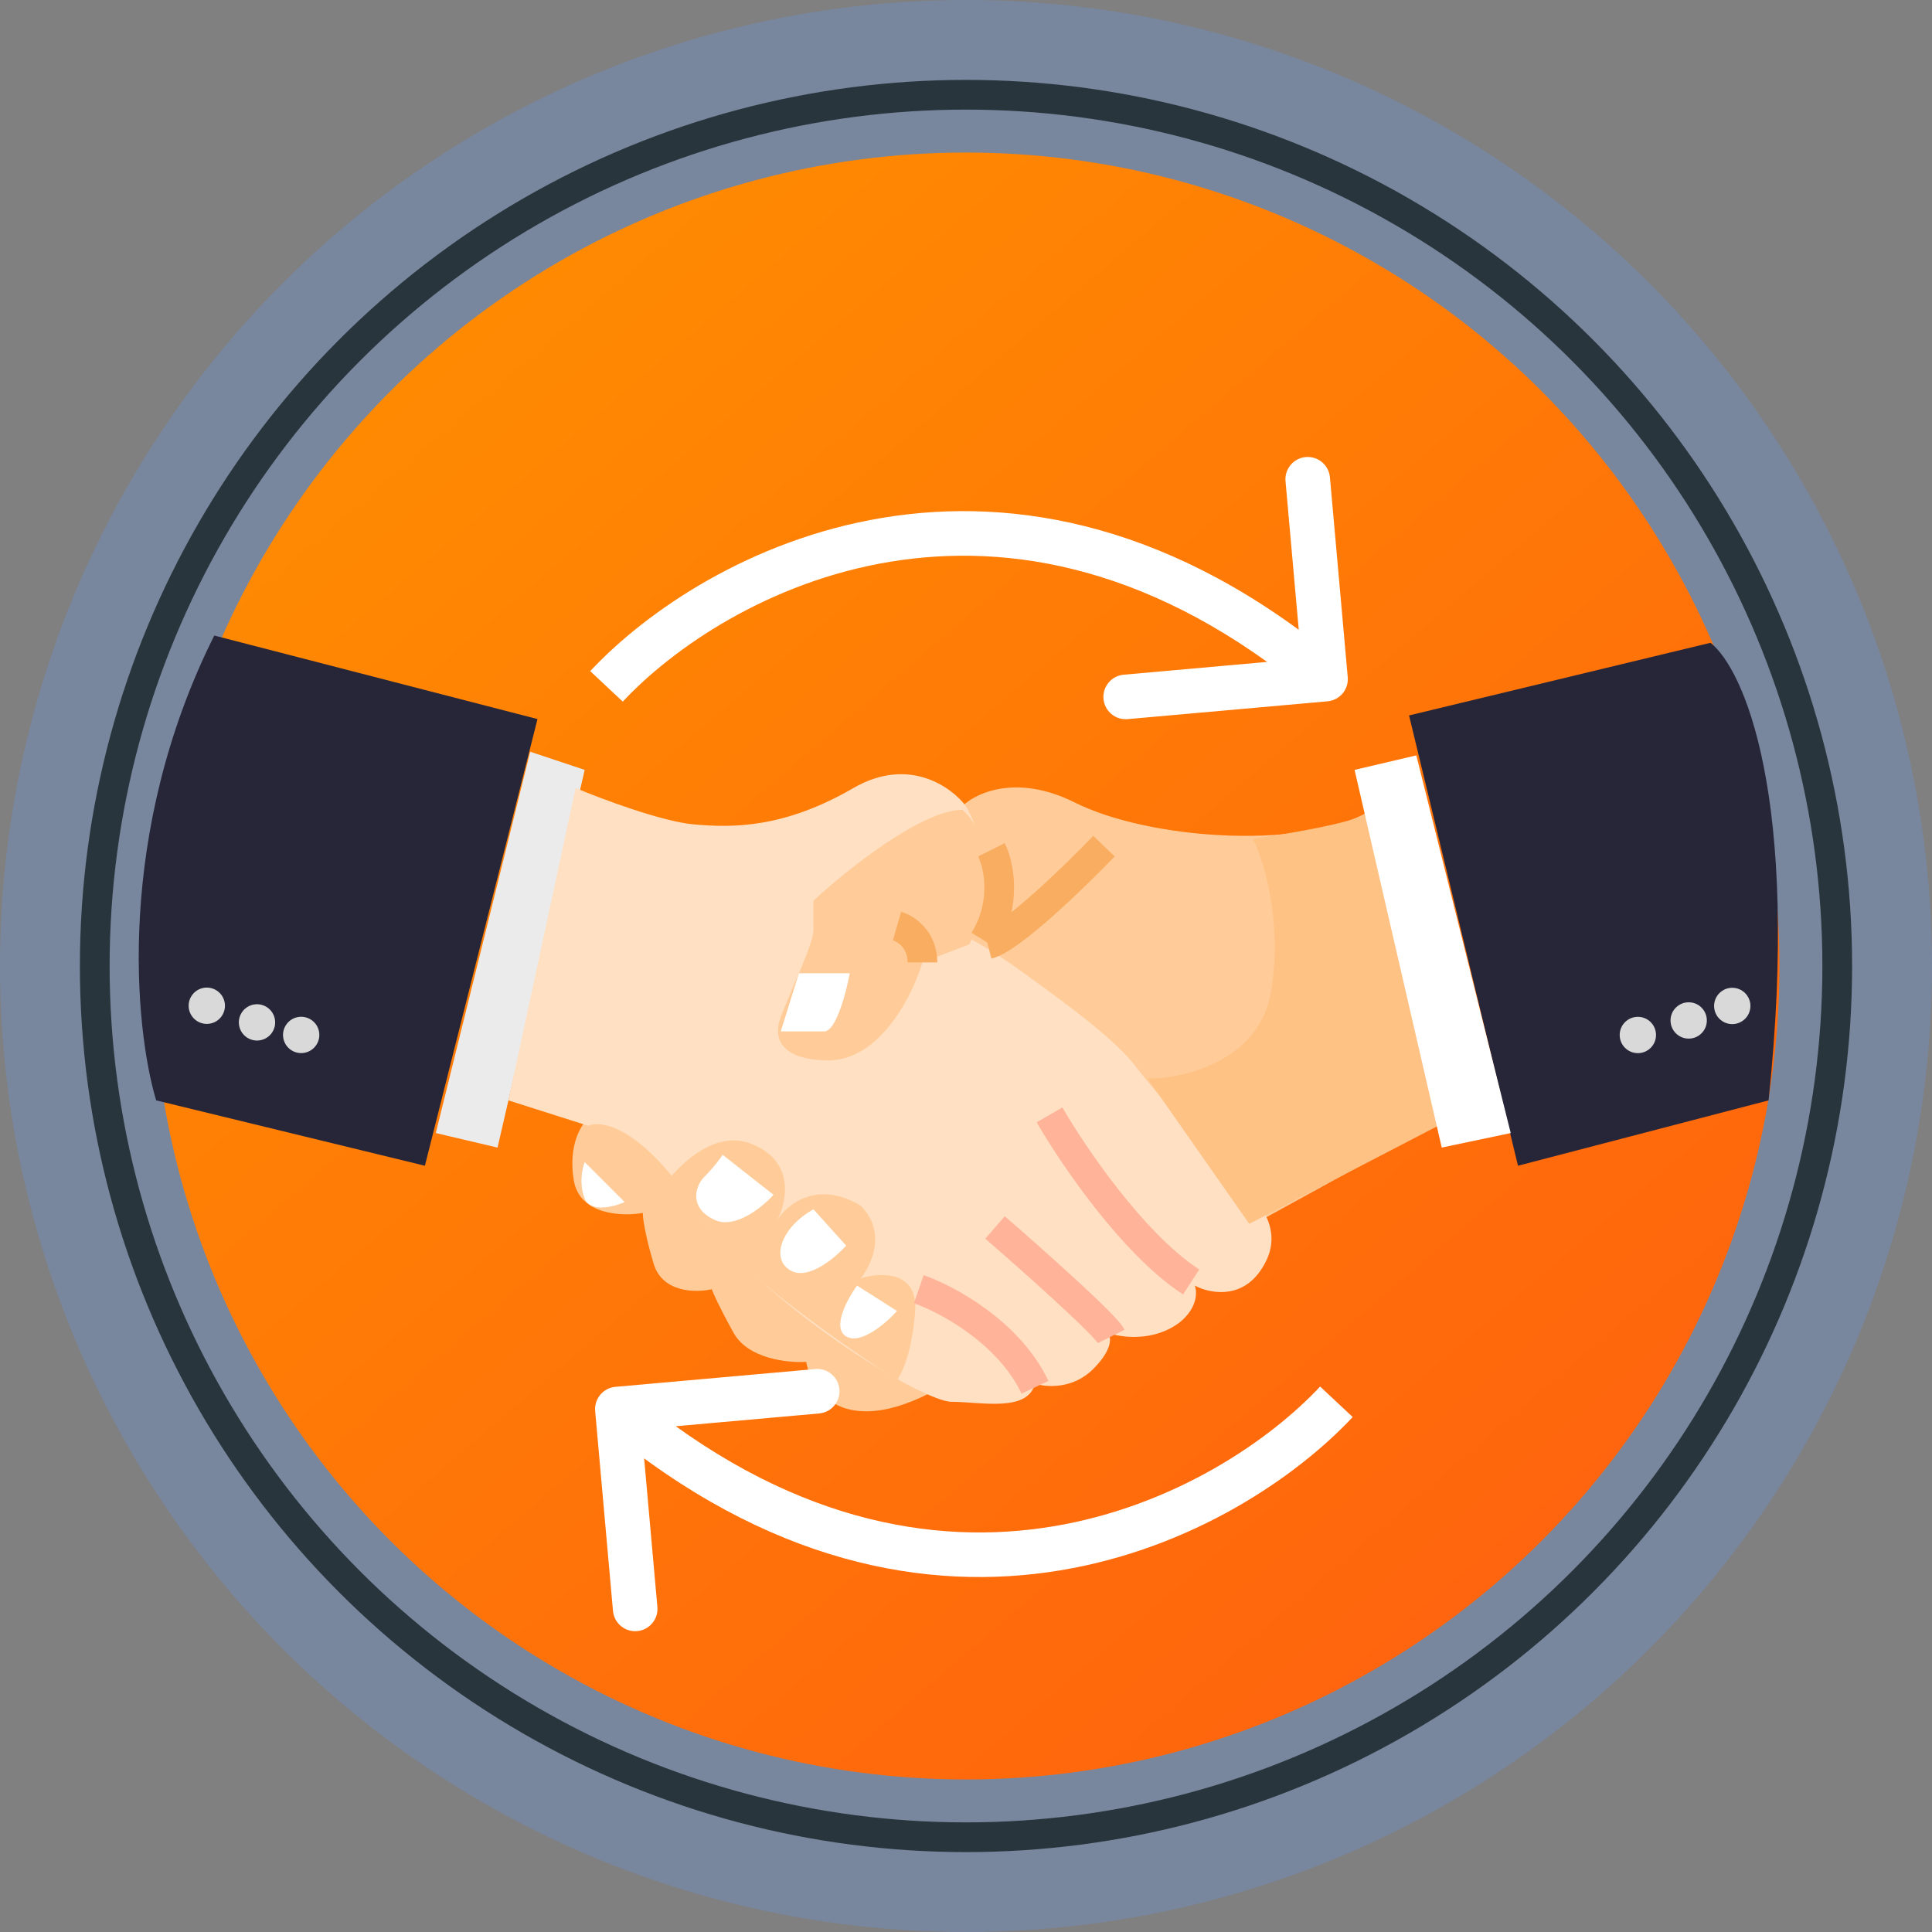 <?xml version="1.0" encoding="UTF-8"?> <svg xmlns="http://www.w3.org/2000/svg" width="65" height="65" viewBox="0 0 65 65" fill="none"><rect x="0" y="0" width="65" height="65" fill="#808080" stroke="none"/><circle cx="32.5" cy="32.5" r="32.5" fill="#78869E"></circle><circle cx="32.5" cy="32.5" r="29.312" stroke="#29353C"></circle><circle cx="32.5" cy="32.5" r="27.368" fill="url(#paint0_linear_1236_1438)"></circle><path d="M18.083 24.192L7.209 21.382C3.885 28.029 4.521 34.577 5.254 37.021L14.295 39.22L18.083 24.192Z" fill="#272639"></path><path d="M16.739 38.609L19.671 25.902L17.838 25.291L14.662 38.12L16.739 38.609Z" fill="#EBEBEB"></path><path d="M31.645 46.673C34.577 45.402 44.026 40.197 48.383 37.754L45.94 27.368C43.618 28.59 38.609 28.224 36.165 27.002C34.211 26.024 32.826 26.676 32.378 27.124L28.834 27.857L19.793 37.632C19.549 37.835 19.109 38.536 19.305 39.709C19.5 40.882 20.933 40.93 21.626 40.808C21.626 40.971 21.699 41.541 21.992 42.519C22.286 43.496 23.418 43.496 23.947 43.374C23.988 43.496 24.192 43.961 24.68 44.84C25.169 45.72 26.513 45.858 27.124 45.818C27.165 46.103 27.393 46.771 27.979 47.162C28.712 47.65 29.934 47.65 31.645 46.673Z" fill="#FFCC99"></path><path d="M28.712 26.513C30.57 25.438 32.011 26.473 32.5 27.124C33.575 29.079 32.948 30.871 32.5 31.523C32.704 31.604 33.38 31.963 34.455 32.745C35.799 33.722 37.509 34.944 38.242 35.921C38.975 36.899 40.808 38.854 41.663 39.709C42.519 40.564 43.252 41.542 42.397 42.763C41.712 43.741 40.645 43.496 40.197 43.252C40.279 43.456 40.295 43.985 39.709 44.474C38.829 45.158 37.713 45.003 37.265 44.84C37.387 44.963 37.461 45.378 36.776 46.062C36.092 46.746 35.188 46.673 34.821 46.551C34.577 47.528 32.989 47.162 32.011 47.162C31.034 47.162 25.536 43.863 23.336 40.564C21.577 37.925 20.241 37.672 19.793 37.876L17.105 37.021L19.366 26.513C20.241 26.88 22.261 27.637 23.336 27.735C24.68 27.857 26.391 27.857 28.712 26.513Z" fill="#FFE0C2"></path><path d="M42.763 33.355C42.372 35.701 39.831 36.287 38.609 36.287L42.03 41.175L48.383 37.876L45.94 27.368C45.647 27.661 43.293 28.061 42.152 28.223C42.519 28.956 43.154 31.009 42.763 33.355Z" fill="#FFC285"></path><path d="M31.034 32.378L32.622 31.767C33.697 29.128 32.907 27.653 32.378 27.246C31.009 27.246 28.468 29.282 27.368 30.301V31.278C27.368 31.767 26.635 33.233 26.269 34.21C25.902 35.188 26.635 35.676 27.857 35.676C29.616 35.676 30.708 33.477 31.034 32.378Z" fill="#FFCC99"></path><path d="M27.735 34.699C28.126 34.699 28.468 33.396 28.59 32.744H26.88L26.269 34.699H27.735Z" fill="white"></path><path d="M25.291 38.487C23.825 37.901 22.4 39.627 21.87 40.564C22.196 40.279 23.068 40.051 23.947 41.419C24.827 42.788 28.468 45.329 30.179 46.429C30.341 46.225 30.692 45.476 30.79 44.107C30.887 42.739 29.608 42.804 28.957 43.008C29.323 42.56 29.837 41.444 28.957 40.564C27.491 39.684 26.473 40.523 26.147 41.053C26.473 40.442 26.758 39.073 25.291 38.487Z" fill="#FFCC99"></path><path d="M28.468 41.908L27.368 40.686C26.269 41.297 25.902 42.397 26.635 42.763C27.222 43.056 28.102 42.315 28.468 41.908Z" fill="white"></path><path d="M28.468 44.962C28.957 45.256 29.812 44.514 30.179 44.107L28.835 43.252C28.509 43.7 27.979 44.669 28.468 44.962Z" fill="white"></path><path d="M24.07 41.053C24.754 41.346 25.658 40.605 26.024 40.197L24.314 38.853C24.233 38.976 23.996 39.293 23.703 39.587C23.337 39.953 23.214 40.686 24.07 41.053Z" fill="white"></path><path d="M21.015 40.442L19.671 39.098C19.59 39.301 19.476 39.831 19.671 40.319C19.866 40.808 20.648 40.605 21.015 40.442Z" fill="white"></path><path d="M37.143 28.468C36.165 29.486 34.015 31.572 33.233 31.767" stroke="#F9AD61"></path><path d="M30.179 31.156C30.464 31.238 31.034 31.596 31.034 32.378" stroke="#F9AD61"></path><path d="M33.355 28.59C33.6 29.079 33.893 30.374 33.111 31.645" stroke="#F9AD61"></path><path d="M35.31 37.509C36.084 38.853 38.12 41.859 40.075 43.13" stroke="#FFB399"></path><path d="M33.477 41.297C34.699 42.356 37.192 44.571 37.387 44.962" stroke="#FFB399"></path><path d="M30.912 43.374C31.848 43.7 33.942 44.816 34.821 46.673" stroke="#FFB399"></path><path d="M59.502 37.021C60.577 26.758 58.647 22.481 57.547 21.626L47.406 24.07L51.071 39.22L59.502 37.021Z" fill="#272639"></path><path d="M47.65 25.414L45.573 25.902L48.506 38.609L50.827 38.12L47.65 25.414Z" fill="white"></path><circle cx="0.611" cy="0.611" r="0.611" transform="matrix(1 0 0 -1 54.493 35.432)" fill="#D9D9D9"></circle><circle cx="0.611" cy="0.611" r="0.611" transform="matrix(0.826 0.563 0.563 -0.826 6.109 33.998)" fill="#D9D9D9"></circle><circle cx="0.611" cy="0.611" r="0.611" transform="matrix(1 0 0 -1 56.203 34.943)" fill="#D9D9D9"></circle><circle cx="0.611" cy="0.611" r="0.611" transform="matrix(0.826 0.563 0.563 -0.826 7.798 34.558)" fill="#D9D9D9"></circle><circle cx="0.611" cy="0.611" r="0.611" transform="matrix(1 0 0 -1 57.669 34.455)" fill="#D9D9D9"></circle><circle cx="0.611" cy="0.611" r="0.611" transform="matrix(0.826 0.563 0.563 -0.826 9.284 34.98)" fill="#D9D9D9"></circle><path d="M44.663 23.595C45.075 23.558 45.38 23.194 45.343 22.781L44.744 16.058C44.707 15.645 44.343 15.341 43.93 15.377C43.518 15.414 43.213 15.778 43.25 16.191L43.782 22.167L37.806 22.7C37.393 22.736 37.089 23.101 37.126 23.513C37.162 23.926 37.526 24.231 37.939 24.194L44.663 23.595ZM20.952 23.605C22.649 21.791 25.866 19.577 29.935 18.902C33.968 18.232 38.901 19.062 44.115 23.423L45.077 22.272C39.539 17.641 34.168 16.678 29.689 17.422C25.246 18.16 21.743 20.564 19.857 22.579L20.952 23.605Z" fill="white"></path><path d="M20.704 46.659C20.291 46.696 19.987 47.06 20.024 47.473L20.623 54.196C20.66 54.609 21.024 54.913 21.436 54.877C21.849 54.84 22.154 54.476 22.117 54.063L21.584 48.087L27.561 47.554C27.973 47.517 28.278 47.153 28.241 46.741C28.204 46.328 27.84 46.023 27.427 46.06L20.704 46.659ZM44.415 46.649C42.717 48.462 39.501 50.676 35.432 51.352C31.399 52.022 26.466 51.192 21.252 46.831L20.29 47.982C25.827 52.613 31.198 53.575 35.677 52.832C40.12 52.094 43.623 49.69 45.51 47.675L44.415 46.649Z" fill="white"></path><defs><linearGradient id="paint0_linear_1236_1438" x1="13.929" y1="10.508" x2="54.126" y2="57.425" gradientUnits="userSpaceOnUse"><stop stop-color="#FF8B01"></stop><stop offset="1" stop-color="#FF610F"></stop></linearGradient></defs></svg> 